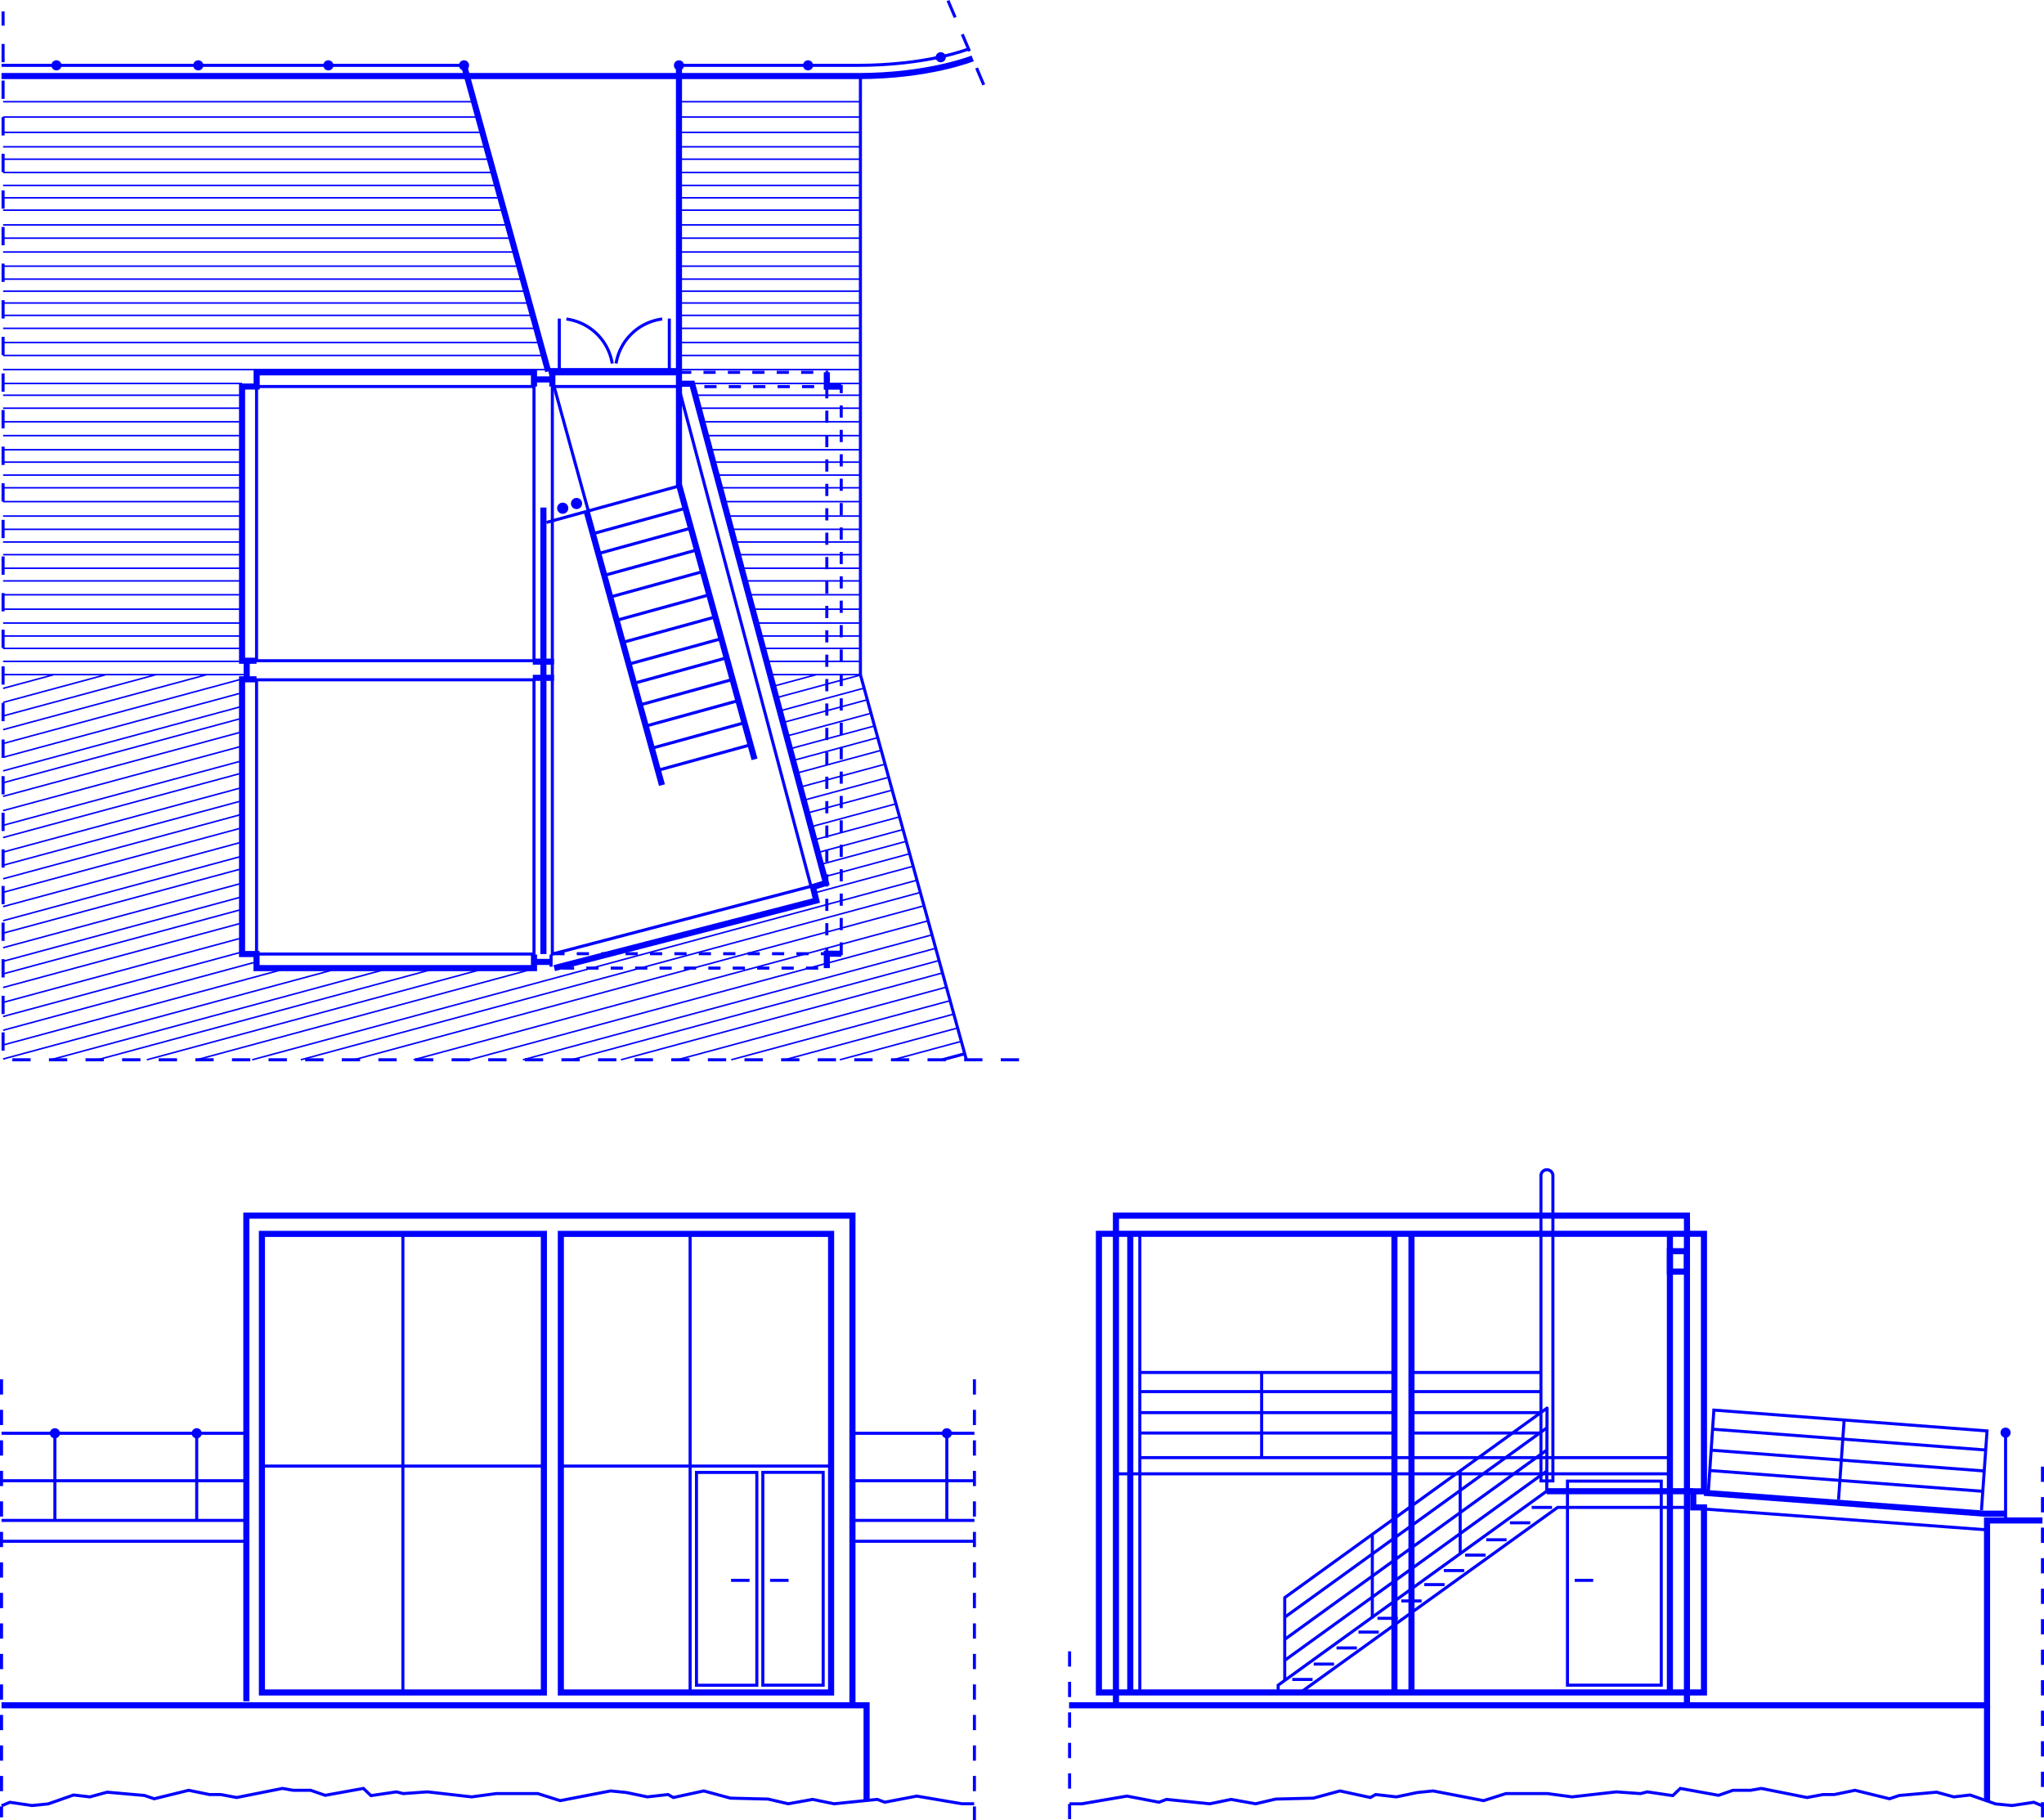 <svg xmlns="http://www.w3.org/2000/svg" width="670" height="596.605" viewBox="0 0 670 596.605"><g transform="translate(-454.5 -571.805)"><g transform="translate(971 785)"><path d="M2208.929,1430.485H2021.768v5.958h-5.584v150.346h198.333v-60.66H2211v-5.28h3.514v-84.406h-5.55Z" transform="translate(-2172.474 -1245.216)" fill="none" stroke="blue" stroke-miterlimit="10" stroke-width="2"/><path d="M2213.056,1595.388V1440.841H2025.891" transform="translate(-2176.597 -1249.614)" fill="none" stroke="blue" stroke-miterlimit="10" stroke-width="2"/><path d="M1999.18,1664.757h300.9v-60.586h18.17" transform="translate(-2165.253 -1318.983)" fill="none" stroke="blue" stroke-miterlimit="10" stroke-width="2"/><line x2="181.581" transform="translate(-150.706 269.899)" fill="none" stroke="blue" stroke-miterlimit="10" stroke-width="1"/><line y1="62.019" x2="85.83" transform="translate(-95.374 269.02)" fill="none" stroke="blue" stroke-miterlimit="10" stroke-width="1"/><path d="M2206.316,1587.51l-87.981,63.567v2.4" transform="translate(-2215.86 -1311.907)" fill="none" stroke="blue" stroke-miterlimit="10" stroke-width="1"/><path d="M2131.062,1657.4l84.272-60.66h42.389" transform="translate(-2221.265 -1315.828)" fill="none" stroke="blue" stroke-miterlimit="10" stroke-width="1"/><line y1="62.129" x2="85.983" transform="translate(-95.374 262.038)" fill="none" stroke="blue" stroke-miterlimit="10" stroke-width="1"/><line y1="62.129" x2="85.983" transform="translate(-95.374 254.781)" fill="none" stroke="blue" stroke-miterlimit="10" stroke-width="1"/><line x2="83.283" transform="translate(-142.877 236.681)" fill="none" stroke="blue" stroke-miterlimit="10" stroke-width="1"/><line x2="83.283" transform="translate(-142.877 242.953)" fill="none" stroke="blue" stroke-miterlimit="10" stroke-width="1"/><line x2="83.283" transform="translate(-142.877 249.842)" fill="none" stroke="blue" stroke-miterlimit="10" stroke-width="1"/><line x2="83.283" transform="translate(-142.877 256.525)" fill="none" stroke="blue" stroke-miterlimit="10" stroke-width="1"/><line x2="42.438" transform="translate(-53.836 236.681)" fill="none" stroke="blue" stroke-miterlimit="10" stroke-width="1"/><line x2="42.438" transform="translate(-53.836 242.953)" fill="none" stroke="blue" stroke-miterlimit="10" stroke-width="1"/><line x2="42.438" transform="translate(-53.836 249.842)" fill="none" stroke="blue" stroke-miterlimit="10" stroke-width="1"/><line x2="42.438" transform="translate(-53.836 256.525)" fill="none" stroke="blue" stroke-miterlimit="10" stroke-width="1"/><line x2="89.548" y2="6.826" transform="translate(44.845 255.269)" fill="none" stroke="blue" stroke-miterlimit="10" stroke-width="1"/><line x2="89.548" y2="6.826" transform="translate(44.364 262.141)" fill="none" stroke="blue" stroke-miterlimit="10" stroke-width="1"/><path d="M2360.943,1588.43l91.869,6.826h7" transform="translate(-2318.9 -1312.298)" fill="none" stroke="blue" stroke-miterlimit="10" stroke-width="2"/><line x2="89.548" y2="6.826" transform="translate(43.898 268.808)" fill="none" stroke="blue" stroke-miterlimit="10" stroke-width="1"/><line x2="92.787" y2="6.826" transform="translate(42.043 281.437)" fill="none" stroke="blue" stroke-miterlimit="10" stroke-width="1"/><line x1="1.824" y2="25.981" transform="translate(86.153 252.425)" fill="none" stroke="blue" stroke-miterlimit="10" stroke-width="1"/><path d="M2363.392,1568.408l1.824-27.029.006-.092,89.548,6.826-1.824,25.981" transform="translate(-2319.94 -1292.275)" fill="none" stroke="blue" stroke-miterlimit="10" stroke-width="1"/><line y2="28.785" transform="translate(140.907 256.403)" fill="none" stroke="blue" stroke-miterlimit="10" stroke-width="1"/><circle cx="1.662" cy="1.662" r="1.662" transform="translate(139.245 254.741)" fill="blue"/><rect width="30.743" height="66.882" transform="translate(-2.704 272.292)" fill="none" stroke="blue" stroke-miterlimit="10" stroke-width="1"/><line x1="6.05" transform="translate(-0.322 304.815)" fill="none" stroke="blue" stroke-miterlimit="10" stroke-width="1"/><path d="M2299.152,1760.578l-4.487-1.572-5.346.617-5.655-1.542-12.236,1.08-3.187,1.08-11.31-2.776-6.786,1.388h-3.7l-5.244.977-15.012-2.982-3.5.617h-5.758l-4.73,1.645-12.544-2.262-2.468,2.365-8.329-1.234-2.262.566-7.917-.566-14.5,1.645-8.02-1.079h-13.675l-7.3,2.313-16.554-3.187-5.141.514-6.889,1.439-6.786-.771-1.748.977-9.973-2.159-8.74,2.365-12.338.308-6.58,1.542-8.02-1.439-6.992,1.439-14.189-1.439-2.468.925-10.488-2.005-14.806,2.519h-4.01" transform="translate(-2165.376 -1383.827)" fill="none" stroke="blue" stroke-miterlimit="10" stroke-width="1"/><path d="M2539.526,1765.3l-2.741-1.151-7.2,1.067-5.346-.534-3.841-1.346" transform="translate(-2386.624 -1386.582)" fill="none" stroke="blue" stroke-miterlimit="10" stroke-width="1"/><line y2="114.96" transform="translate(153 267.54)" fill="none" stroke="blue" stroke-miterlimit="10" stroke-width="1" stroke-dasharray="5"/><path d="M0,0V55.064" transform="translate(-165.905 328.088)" fill="none" stroke="blue" stroke-width="1" stroke-dasharray="5"/><line x2="6.667" transform="translate(-92.912 337.307)" fill="none" stroke="blue" stroke-miterlimit="10" stroke-width="1"/><line x2="6.667" transform="translate(-85.881 332.265)" fill="none" stroke="blue" stroke-miterlimit="10" stroke-width="1"/><line x2="6.667" transform="translate(-78.398 326.969)" fill="none" stroke="blue" stroke-miterlimit="10" stroke-width="1"/><line x2="6.667" transform="translate(-57.182 311.568)" fill="none" stroke="blue" stroke-miterlimit="10" stroke-width="1"/><line x2="6.667" transform="translate(-64.988 317.264)" fill="none" stroke="blue" stroke-miterlimit="10" stroke-width="1"/><line x2="6.667" transform="translate(-71.222 321.779)" fill="none" stroke="blue" stroke-miterlimit="10" stroke-width="1"/><line x2="6.667" transform="translate(-43.228 301.61)" fill="none" stroke="blue" stroke-miterlimit="10" stroke-width="1"/><line x2="6.667" transform="translate(-36.224 296.546)" fill="none" stroke="blue" stroke-miterlimit="10" stroke-width="1"/><line x2="6.667" transform="translate(-49.642 306.209)" fill="none" stroke="blue" stroke-miterlimit="10" stroke-width="1"/><line x2="6.667" transform="translate(-29.33 291.525)" fill="none" stroke="blue" stroke-miterlimit="10" stroke-width="1"/><line x2="6.667" transform="translate(-21.566 285.955)" fill="none" stroke="blue" stroke-miterlimit="10" stroke-width="1"/><line x2="6.667" transform="translate(-14.432 280.914)" fill="none" stroke="blue" stroke-miterlimit="10" stroke-width="1"/><line y2="27.136" transform="translate(-66.668 290.116)" fill="none" stroke="blue" stroke-miterlimit="10" stroke-width="1"/><line y2="27.136" transform="translate(-37.868 268.845)" fill="none" stroke="blue" stroke-miterlimit="10" stroke-width="1"/><path d="M2207.952,1567.347l.1-27.2-85.983,62.129v27.136" transform="translate(-2217.448 -1291.792)" fill="none" stroke="blue" stroke-linejoin="round" stroke-width="1"/><line x2="48.073" transform="translate(-9.544 275.603)" fill="none" stroke="blue" stroke-miterlimit="10" stroke-width="2"/><line y2="27.91" transform="translate(-102.951 236.681)" fill="none" stroke="blue" stroke-miterlimit="10" stroke-width="1"/><line y2="150.346" transform="translate(-146.007 191.292)" fill="none" stroke="blue" stroke-miterlimit="10" stroke-width="2"/><line y2="150.346" transform="translate(-59.42 191.292)" fill="none" stroke="blue" stroke-miterlimit="10" stroke-width="2"/><line y2="150.346" transform="translate(-53.836 191.292)" fill="none" stroke="blue" stroke-miterlimit="10" stroke-width="2"/><line y2="150.346" transform="translate(30.875 191.292)" fill="none" stroke="blue" stroke-miterlimit="10" stroke-width="2"/><line y2="154.482" transform="translate(-150.706 191.292)" fill="none" stroke="blue" stroke-miterlimit="10" stroke-width="2"/><line y2="150.346" transform="translate(-142.877 191.292)" fill="none" stroke="blue" stroke-miterlimit="10" stroke-width="1"/><rect width="5.584" height="6.688" transform="translate(30.875 196.927)" fill="none" stroke="blue" stroke-miterlimit="10" stroke-width="2"/><line x2="173.751" transform="translate(-142.877 264.591)" fill="none" stroke="blue" stroke-miterlimit="10" stroke-width="1"/><path d="M2268.049,1506.328v-99.9a1.965,1.965,0,1,1,3.922,0v99.9Z" transform="translate(-2279.446 -1234.108)" fill="none" stroke="blue" stroke-miterlimit="10" stroke-width="1"/><line y2="31.276" transform="translate(134.83 345.774)" fill="none" stroke="blue" stroke-miterlimit="10" stroke-width="2"/></g><g transform="translate(972 785)"><path d="M1528.671,1589.683v-159.2h198.67v160.5" transform="translate(-1965.419 -1245.216)" fill="none" stroke="blue" stroke-miterlimit="10" stroke-width="2"/><rect width="92.425" height="150.319" transform="translate(-431.648 191.255)" fill="none" stroke="blue" stroke-miterlimit="10" stroke-width="2"/><path d="M1389.171,1709.487h283.56v31.073" transform="translate(-1906.171 -1363.713)" fill="none" stroke="blue" stroke-miterlimit="10" stroke-width="2"/><line x2="92.425" transform="translate(-431.648 267.36)" fill="none" stroke="blue" stroke-miterlimit="10" stroke-width="1"/><line x2="80.252" transform="translate(-517 256.611)" fill="none" stroke="blue" stroke-miterlimit="10" stroke-width="1"/><line x2="80.252" transform="translate(-517 272.165)" fill="#aa1f28" stroke="blue" stroke-miterlimit="10" stroke-width="1"/><line x2="80.252" transform="translate(-517 285.17)" fill="none" stroke="blue" stroke-miterlimit="10" stroke-width="1"/><line x2="80.252" transform="translate(-517 292.008)" fill="none" stroke="blue" stroke-miterlimit="10" stroke-width="1"/><path d="M1389.171,1762.54l2.741-1.151,7.2,1.067,5.346-.534,8.328-2.918,5.347.617,5.655-1.542,12.236,1.08,3.187,1.08,11.31-2.776,6.786,1.388h3.7l5.244.977,15.012-2.982,3.5.617h5.758l4.73,1.645,12.544-2.262,2.468,2.365,8.328-1.234,2.262.566,7.917-.566,14.5,1.645,8.02-1.079h13.675l7.3,2.313,16.554-3.187,5.141.514,6.889,1.439,6.786-.771,1.748.977,9.974-2.159,8.74,2.365,12.339.308,6.58,1.542,8.02-1.439,6.992,1.439,14.189-1.439,2.468.925,10.487-2.005,14.806,2.519h4.01" transform="translate(-1906.171 -1383.827)" fill="none" stroke="blue" stroke-miterlimit="10" stroke-width="1"/><line y2="28.559" transform="translate(-499.508 256.611)" fill="none" stroke="blue" stroke-miterlimit="10" stroke-width="1"/><line y2="28.559" transform="translate(-453.02 256.611)" fill="none" stroke="blue" stroke-miterlimit="10" stroke-width="1"/><circle cx="1.662" cy="1.662" r="1.662" transform="translate(-501.171 254.949)" fill="blue"/><line x2="39.983" transform="translate(-238.078 256.611)" fill="none" stroke="blue" stroke-miterlimit="10" stroke-width="1"/><line x2="39.983" transform="translate(-238.078 272.165)" fill="#aa1f28" stroke="blue" stroke-miterlimit="10" stroke-width="1"/><line x2="39.983" transform="translate(-238.078 285.17)" fill="none" stroke="blue" stroke-miterlimit="10" stroke-width="1"/><line x2="39.983" transform="translate(-238.078 292.008)" fill="none" stroke="blue" stroke-miterlimit="10" stroke-width="1"/><line y2="28.559" transform="translate(-207.139 256.611)" fill="none" stroke="blue" stroke-miterlimit="10" stroke-width="1"/><circle cx="1.662" cy="1.662" r="1.662" transform="translate(-208.801 254.949)" fill="blue"/><circle cx="1.662" cy="1.662" r="1.662" transform="translate(-454.682 254.949)" fill="blue"/><line y2="150.319" transform="translate(-385.435 191.255)" fill="none" stroke="blue" stroke-miterlimit="10" stroke-width="1"/><rect width="88.585" height="150.319" transform="translate(-333.659 191.255)" fill="none" stroke="blue" stroke-miterlimit="10" stroke-width="2"/><line x2="88.585" transform="translate(-333.659 267.36)" fill="none" stroke="blue" stroke-miterlimit="10" stroke-width="1"/><line y2="150.319" transform="translate(-291.287 191.255)" fill="none" stroke="blue" stroke-miterlimit="10" stroke-width="1"/><rect width="19.779" height="69.758" transform="translate(-289.199 269.443)" fill="none" stroke="blue" stroke-miterlimit="10" stroke-width="1"/><rect width="19.779" height="69.758" transform="translate(-267.454 269.416)" fill="none" stroke="blue" stroke-miterlimit="10" stroke-width="1"/><line x1="6.05" transform="translate(-277.864 304.815)" fill="none" stroke="blue" stroke-miterlimit="10" stroke-width="1"/><line x1="6.05" transform="translate(-265.073 304.815)" fill="none" stroke="blue" stroke-miterlimit="10" stroke-width="1"/><path d="M0,0V144.483" transform="translate(-198.095 238.926)" fill="none" stroke="blue" stroke-width="1" stroke-dasharray="5"/><line y2="143.574" transform="translate(-517 238.926)" fill="none" stroke="blue" stroke-miterlimit="10" stroke-width="1" stroke-dasharray="5"/></g><g transform="translate(969.834 747)"><path d="M1392.936,842.96h280.708c23.335,0,37.625-5.788,37.625-5.788" transform="translate(-1907.77 -993.225)" fill="none" stroke="blue" stroke-miterlimit="10" stroke-width="2"/><line x2="151.6" transform="translate(-514.834 -153.773)" fill="none" stroke="blue" stroke-miterlimit="10" stroke-width="1"/><circle cx="1.662" cy="1.662" r="1.662" transform="translate(-498.494 -155.435)" fill="blue"/><circle cx="1.662" cy="1.662" r="1.662" transform="translate(-452.006 -155.435)" fill="blue"/><circle cx="1.662" cy="1.662" r="1.662" transform="translate(-409.366 -155.435)" fill="blue"/><circle cx="1.662" cy="1.662" r="1.662" transform="translate(-364.897 -155.435)" fill="blue"/><circle cx="1.662" cy="1.662" r="1.662" transform="translate(-208.629 -158.098)" fill="blue"/><circle cx="1.662" cy="1.662" r="1.662" transform="translate(-294.438 -155.435)" fill="blue"/><circle cx="1.662" cy="1.662" r="1.662" transform="translate(-252.123 -155.435)" fill="blue"/><path d="M1778.935,840.081V978.1l24.77,90.066" transform="translate(-2071.71 -994.46)" fill="none" stroke="blue" stroke-miterlimit="10" stroke-width="2"/><line x2="24.687" y2="89.766" transform="translate(-323.036 -7.608)" fill="none" stroke="blue" stroke-miterlimit="10" stroke-width="2"/><line y1="8.333" x2="30.302" transform="translate(-311.239 27.044)" fill="none" stroke="blue" stroke-miterlimit="10" stroke-width="1"/><line y1="8.333" x2="30.302" transform="translate(-313.371 19.835)" fill="none" stroke="blue" stroke-miterlimit="10" stroke-width="1"/><line y1="8.333" x2="30.302" transform="translate(-315.384 12.186)" fill="none" stroke="blue" stroke-miterlimit="10" stroke-width="1"/><line y1="8.333" x2="30.302" transform="translate(-317.112 5.034)" fill="none" stroke="blue" stroke-miterlimit="10" stroke-width="1"/><line y1="8.333" x2="30.302" transform="translate(-319.199 -2.075)" fill="none" stroke="blue" stroke-miterlimit="10" stroke-width="1"/><line y1="8.333" x2="30.302" transform="translate(-320.813 -8.641)" fill="none" stroke="blue" stroke-miterlimit="10" stroke-width="1"/><line y1="11.979" x2="43.558" transform="translate(-336.215 -15.925)" fill="none" stroke="blue" stroke-miterlimit="10" stroke-width="1"/><line y1="8.333" x2="30.302" transform="translate(-309.27 34.178)" fill="none" stroke="blue" stroke-miterlimit="10" stroke-width="1"/><line x1="12.609" y1="45.847" transform="translate(-335.123 -53.668)" fill="none" stroke="blue" stroke-miterlimit="10" stroke-width="1"/><line x2="27.589" y2="100.318" transform="translate(-363.234 -153.773)" fill="none" stroke="blue" stroke-miterlimit="10" stroke-width="2"/><path d="M1873.7,831.878s-13.228,5.325-36.449,5.325h-58.312" transform="translate(-2071.711 -990.976)" fill="none" stroke="blue" stroke-miterlimit="10" stroke-width="1"/><line y1="8.333" x2="30.302" transform="translate(-307.835 40.525)" fill="none" stroke="blue" stroke-miterlimit="10" stroke-width="1"/><line y1="8.333" x2="30.302" transform="translate(-305.759 47.587)" fill="none" stroke="blue" stroke-miterlimit="10" stroke-width="1"/><line y1="8.333" x2="30.302" transform="translate(-303.488 54.418)" fill="none" stroke="blue" stroke-miterlimit="10" stroke-width="1"/><line y1="8.333" x2="30.302" transform="translate(-301.954 61.799)" fill="none" stroke="blue" stroke-miterlimit="10" stroke-width="1"/><line y1="8.333" x2="30.302" transform="translate(-299.931 69.028)" fill="none" stroke="blue" stroke-miterlimit="10" stroke-width="1"/><path d="M1534.74,1110.581h-4.747V1020.7h4.782v-4.652h90.907v4.652" transform="translate(-1965.981 -1069.195)" fill="none" stroke="blue" stroke-miterlimit="10" stroke-width="2"/><path d="M1748.291,1016.045h-41.507v4.652" transform="translate(-2041.066 -1069.195)" fill="none" stroke="blue" stroke-miterlimit="10" stroke-width="2"/><path d="M1534.74,1190.955h-4.747v90.05h4.747v4.616h90.943v-4.456" transform="translate(-1965.981 -1143.483)" fill="none" stroke="blue" stroke-miterlimit="10" stroke-width="2"/><path d="M1706.066,1206.878v4.456h90.385v-4.721h4.721V1020.7h-4.721v-4.652h-48.465" transform="translate(-2040.762 -1069.195)" fill="none" stroke="blue" stroke-miterlimit="10" stroke-width="1" stroke-dasharray="4"/><path d="M1748.751,1022.546h4.317l43.855,163.66-4.257,1.288,1.1,4.455-85.9,22.146" transform="translate(-2041.527 -1071.957)" fill="none" stroke="blue" stroke-miterlimit="10" stroke-width="2"/><line x2="59.476" transform="translate(-292.776 -141.856)" fill="none" stroke="blue" stroke-miterlimit="10" stroke-width="0.5"/><path d="M1788.2,999.038" transform="translate(-2075.645 -1061.972)" fill="none" stroke="blue" stroke-miterlimit="10" stroke-width="1"/><line x2="154.537" transform="translate(-514.323 -141.856)" fill="none" stroke="blue" stroke-miterlimit="10" stroke-width="0.5"/><line x2="59.476" transform="translate(-292.776 -136.833)" fill="none" stroke="blue" stroke-miterlimit="10" stroke-width="0.5"/><line x2="155.926" transform="translate(-514.323 -136.833)" fill="none" stroke="blue" stroke-miterlimit="10" stroke-width="0.5"/><line x2="59.476" transform="translate(-292.776 -131.81)" fill="none" stroke="blue" stroke-miterlimit="10" stroke-width="0.5"/><line x2="157.313" transform="translate(-514.323 -131.81)" fill="none" stroke="blue" stroke-miterlimit="10" stroke-width="0.5"/><line x2="59.628" transform="translate(-292.928 -127.077)" fill="none" stroke="blue" stroke-miterlimit="10" stroke-width="0.5"/><line x2="158.627" transform="translate(-514.323 -127.077)" fill="none" stroke="blue" stroke-miterlimit="10" stroke-width="0.5"/><line x2="59.628" transform="translate(-292.928 -123.019)" fill="none" stroke="blue" stroke-miterlimit="10" stroke-width="0.5"/><line x2="159.752" transform="translate(-514.323 -123.019)" fill="none" stroke="blue" stroke-miterlimit="10" stroke-width="0.5"/><line x2="59.628" transform="translate(-292.928 -118.672)" fill="none" stroke="blue" stroke-miterlimit="10" stroke-width="0.5"/><line x2="160.99" transform="translate(-514.323 -118.672)" fill="none" stroke="blue" stroke-miterlimit="10" stroke-width="0.5"/><line x2="59.628" transform="translate(-292.928 -114.422)" fill="none" stroke="blue" stroke-miterlimit="10" stroke-width="0.5"/><line x2="162.078" transform="translate(-514.323 -114.422)" fill="none" stroke="blue" stroke-miterlimit="10" stroke-width="0.5"/><line x2="59.628" transform="translate(-292.928 -110.365)" fill="none" stroke="blue" stroke-miterlimit="10" stroke-width="0.5"/><line x2="163.204" transform="translate(-514.323 -110.365)" fill="none" stroke="blue" stroke-miterlimit="10" stroke-width="0.5"/><line x2="59.628" transform="translate(-292.928 -106.308)" fill="none" stroke="blue" stroke-miterlimit="10" stroke-width="0.5"/><line x2="164.292" transform="translate(-514.323 -106.308)" fill="none" stroke="blue" stroke-miterlimit="10" stroke-width="0.5"/><line x2="59.628" transform="translate(-292.928 -101.478)" fill="none" stroke="blue" stroke-miterlimit="10" stroke-width="0.5"/><line x2="165.642" transform="translate(-514.323 -101.478)" fill="none" stroke="blue" stroke-miterlimit="10" stroke-width="0.5"/><line x2="59.628" transform="translate(-292.928 -97.131)" fill="none" stroke="blue" stroke-miterlimit="10" stroke-width="0.5"/><line x2="166.881" transform="translate(-514.323 -97.131)" fill="none" stroke="blue" stroke-miterlimit="10" stroke-width="0.5"/><line x2="59.628" transform="translate(-292.928 -92.59)" fill="none" stroke="blue" stroke-miterlimit="10" stroke-width="0.5"/><line x2="168.082" transform="translate(-514.323 -92.59)" fill="none" stroke="blue" stroke-miterlimit="10" stroke-width="0.5"/><line x2="59.628" transform="translate(-292.928 -87.954)" fill="none" stroke="blue" stroke-miterlimit="10" stroke-width="0.5"/><line x2="169.394" transform="translate(-514.323 -87.954)" fill="none" stroke="blue" stroke-miterlimit="10" stroke-width="0.5"/><line x2="59.628" transform="translate(-292.928 -83.703)" fill="none" stroke="blue" stroke-miterlimit="10" stroke-width="0.5"/><line x2="170.52" transform="translate(-514.323 -83.703)" fill="none" stroke="blue" stroke-miterlimit="10" stroke-width="0.5"/><line x2="59.628" transform="translate(-292.928 -79.743)" fill="none" stroke="blue" stroke-miterlimit="10" stroke-width="0.5"/><line x2="171.608" transform="translate(-514.323 -79.743)" fill="none" stroke="blue" stroke-miterlimit="10" stroke-width="0.5"/><line x2="59.628" transform="translate(-292.928 -75.879)" fill="none" stroke="blue" stroke-miterlimit="10" stroke-width="0.5"/><line x2="172.696" transform="translate(-514.323 -75.879)" fill="none" stroke="blue" stroke-miterlimit="10" stroke-width="0.5"/><line x2="59.628" transform="translate(-292.928 -71.821)" fill="none" stroke="blue" stroke-miterlimit="10" stroke-width="0.5"/><line x2="173.822" transform="translate(-514.323 -71.821)" fill="none" stroke="blue" stroke-miterlimit="10" stroke-width="0.5"/><line x2="59.628" transform="translate(-292.928 -67.571)" fill="none" stroke="blue" stroke-miterlimit="10" stroke-width="0.5"/><line x2="174.985" transform="translate(-514.323 -67.571)" fill="none" stroke="blue" stroke-miterlimit="10" stroke-width="0.5"/><line x2="59.628" transform="translate(-292.928 -62.934)" fill="none" stroke="blue" stroke-miterlimit="10" stroke-width="0.5"/><line x2="176.223" transform="translate(-514.323 -62.934)" fill="none" stroke="blue" stroke-miterlimit="10" stroke-width="0.5"/><line x2="59.628" transform="translate(-292.928 -58.684)" fill="none" stroke="blue" stroke-miterlimit="10" stroke-width="0.5"/><line x2="177.386" transform="translate(-514.323 -58.684)" fill="none" stroke="blue" stroke-miterlimit="10" stroke-width="0.5"/><line x2="59.628" transform="translate(-292.928 -54.047)" fill="none" stroke="blue" stroke-miterlimit="10" stroke-width="0.5"/><line x2="42.717" transform="translate(-335.645 -54.047)" fill="none" stroke="blue" stroke-miterlimit="10" stroke-width="1"/><line x2="178.678" transform="translate(-514.323 -54.047)" fill="none" stroke="blue" stroke-miterlimit="10" stroke-width="0.5"/><line x2="55.159" transform="translate(-288.459 -49.507)" fill="none" stroke="blue" stroke-miterlimit="10" stroke-width="0.5"/><line x2="78.336" transform="translate(-514.323 -49.507)" fill="none" stroke="blue" stroke-miterlimit="10" stroke-width="0.5"/><line x2="54.149" transform="translate(-287.449 -45.643)" fill="none" stroke="blue" stroke-miterlimit="10" stroke-width="0.5"/><line x2="77.751" transform="translate(-514.323 -45.643)" fill="none" stroke="blue" stroke-miterlimit="10" stroke-width="0.5"/><line x2="53.01" transform="translate(-286.31 -41.392)" fill="none" stroke="blue" stroke-miterlimit="10" stroke-width="0.5"/><line x2="77.751" transform="translate(-514.323 -41.392)" fill="none" stroke="blue" stroke-miterlimit="10" stroke-width="0.5"/><line x2="51.819" transform="translate(-285.12 -36.949)" fill="none" stroke="blue" stroke-miterlimit="10" stroke-width="0.5"/><line x2="77.751" transform="translate(-514.323 -36.949)" fill="none" stroke="blue" stroke-miterlimit="10" stroke-width="0.5"/><line x2="50.603" transform="translate(-283.903 -32.409)" fill="none" stroke="blue" stroke-miterlimit="10" stroke-width="0.5"/><line x2="77.751" transform="translate(-514.323 -32.409)" fill="none" stroke="blue" stroke-miterlimit="10" stroke-width="0.5"/><line x2="49.36" transform="translate(-282.66 -27.772)" fill="none" stroke="blue" stroke-miterlimit="10" stroke-width="0.5"/><line x2="77.751" transform="translate(-514.323 -27.772)" fill="none" stroke="blue" stroke-miterlimit="10" stroke-width="0.5"/><line x2="48.273" transform="translate(-281.573 -23.715)" fill="none" stroke="blue" stroke-miterlimit="10" stroke-width="0.5"/><line x2="77.751" transform="translate(-514.323 -23.715)" fill="none" stroke="blue" stroke-miterlimit="10" stroke-width="0.5"/><line x2="47.091" transform="translate(-280.391 -19.464)" fill="none" stroke="blue" stroke-miterlimit="10" stroke-width="0.5"/><line x2="77.751" transform="translate(-514.323 -19.464)" fill="none" stroke="blue" stroke-miterlimit="10" stroke-width="0.5"/><line x2="46.021" transform="translate(-279.321 -15.31)" fill="none" stroke="blue" stroke-miterlimit="10" stroke-width="0.5"/><line x2="77.751" transform="translate(-514.323 -15.31)" fill="none" stroke="blue" stroke-miterlimit="10" stroke-width="0.5"/><line x2="44.805" transform="translate(-278.105 -10.77)" fill="none" stroke="blue" stroke-miterlimit="10" stroke-width="0.5"/><line x2="77.751" transform="translate(-514.323 -10.77)" fill="none" stroke="blue" stroke-miterlimit="10" stroke-width="0.5"/><line x2="43.536" transform="translate(-276.836 -6.037)" fill="none" stroke="blue" stroke-miterlimit="10" stroke-width="0.5"/><line x2="77.751" transform="translate(-514.323 -6.037)" fill="none" stroke="blue" stroke-miterlimit="10" stroke-width="0.5"/><line x2="41.877" transform="translate(-275.177 -1.69)" fill="none" stroke="blue" stroke-miterlimit="10" stroke-width="0.5"/><line x2="77.751" transform="translate(-514.323 -1.69)" fill="none" stroke="blue" stroke-miterlimit="10" stroke-width="0.5"/><line x2="40.776" transform="translate(-274.076 2.464)" fill="none" stroke="blue" stroke-miterlimit="10" stroke-width="0.5"/><line x2="77.751" transform="translate(-514.323 2.464)" fill="none" stroke="blue" stroke-miterlimit="10" stroke-width="0.5"/><line x2="40.145" transform="translate(-273.445 6.618)" fill="none" stroke="blue" stroke-miterlimit="10" stroke-width="0.5"/><line x2="77.751" transform="translate(-514.323 6.618)" fill="none" stroke="blue" stroke-miterlimit="10" stroke-width="0.5"/><line x2="38.954" transform="translate(-272.255 11.061)" fill="none" stroke="blue" stroke-miterlimit="10" stroke-width="0.5"/><line x2="77.751" transform="translate(-514.323 11.061)" fill="none" stroke="blue" stroke-miterlimit="10" stroke-width="0.5"/><line x2="37.841" transform="translate(-271.141 15.215)" fill="none" stroke="blue" stroke-miterlimit="10" stroke-width="0.5"/><line x2="77.751" transform="translate(-514.323 15.215)" fill="none" stroke="blue" stroke-miterlimit="10" stroke-width="0.5"/><line x2="36.625" transform="translate(-269.925 19.755)" fill="none" stroke="blue" stroke-miterlimit="10" stroke-width="0.5"/><line x2="77.751" transform="translate(-514.323 19.755)" fill="none" stroke="blue" stroke-miterlimit="10" stroke-width="0.5"/><line x2="35.356" transform="translate(-268.657 24.489)" fill="none" stroke="blue" stroke-miterlimit="10" stroke-width="0.5"/><line x2="77.751" transform="translate(-514.323 24.489)" fill="none" stroke="blue" stroke-miterlimit="10" stroke-width="0.5"/><line x2="34.14" transform="translate(-267.44 29.029)" fill="none" stroke="blue" stroke-miterlimit="10" stroke-width="0.5"/><line x2="77.751" transform="translate(-514.323 29.029)" fill="none" stroke="blue" stroke-miterlimit="10" stroke-width="0.5"/><line x2="33.001" transform="translate(-266.301 33.279)" fill="none" stroke="blue" stroke-miterlimit="10" stroke-width="0.5"/><line x2="77.751" transform="translate(-514.323 33.279)" fill="none" stroke="blue" stroke-miterlimit="10" stroke-width="0.5"/><line x2="31.914" transform="translate(-265.214 37.336)" fill="none" stroke="blue" stroke-miterlimit="10" stroke-width="0.5"/><line x2="77.751" transform="translate(-514.323 37.336)" fill="none" stroke="blue" stroke-miterlimit="10" stroke-width="0.5"/><line x2="30.775" transform="translate(-264.075 41.587)" fill="none" stroke="blue" stroke-miterlimit="10" stroke-width="0.5"/><line x2="77.751" transform="translate(-514.323 41.587)" fill="none" stroke="blue" stroke-miterlimit="10" stroke-width="0.5"/><line x2="29.61" transform="translate(-262.91 45.934)" fill="none" stroke="blue" stroke-miterlimit="10" stroke-width="0.5"/><line x2="79.853" transform="translate(-514.323 45.934)" fill="none" stroke="blue" stroke-miterlimit="10" stroke-width="0.5"/><rect width="90.943" height="89.884" transform="translate(-431.24 -48.499)" fill="none" stroke="blue" stroke-miterlimit="10" stroke-width="1"/><path d="M1706.783,1210.153V1024.131h41.355l43.425,163.823Z" transform="translate(-2041.066 -1072.63)" fill="none" stroke="blue" stroke-miterlimit="10" stroke-width="1"/><rect width="90.943" height="89.884" transform="translate(-431.24 47.638)" fill="none" stroke="blue" stroke-miterlimit="10" stroke-width="1"/><line y2="49.621" transform="translate(-337.211 -8.829)" fill="none" stroke="blue" stroke-miterlimit="10" stroke-width="2"/><line y2="89.687" transform="translate(-337.211 47.836)" fill="none" stroke="blue" stroke-miterlimit="10" stroke-width="2"/><line x2="6.945" transform="translate(-340.684 41.675)" fill="none" stroke="blue" stroke-miterlimit="10" stroke-width="2"/><line x2="6.945" transform="translate(-340.684 46.985)" fill="none" stroke="blue" stroke-miterlimit="10" stroke-width="2"/><line y2="5.602" transform="translate(-337.211 41.747)" fill="none" stroke="blue" stroke-miterlimit="10" stroke-width="2"/><line y2="5.602" transform="translate(-434.471 41.628)" fill="none" stroke="blue" stroke-miterlimit="10" stroke-width="2"/><line x2="5.602" transform="translate(-340.297 140.107)" fill="none" stroke="blue" stroke-miterlimit="10" stroke-width="2"/><line x2="6.006" transform="translate(-340.333 -50.825)" fill="none" stroke="blue" stroke-miterlimit="10" stroke-width="2"/><path d="M1867.9,1020.731h-4.721v-4.687" transform="translate(-2107.491 -1069.195)" fill="none" stroke="blue" stroke-miterlimit="10" stroke-width="2"/><path d="M1863.181,1352.027v-4.721h4.721" transform="translate(-2107.491 -1209.888)" fill="none" stroke="blue" stroke-miterlimit="10" stroke-width="2"/><path d="M1726.846,1154.037H1393.823V810.393" transform="translate(-1908.147 -981.852)" fill="none" stroke="blue" stroke-miterlimit="10" stroke-width="1" stroke-dasharray="6"/><path d="M1882.32,847.678v195.97l34.737,126.225" transform="translate(-2115.62 -997.687)" fill="none" stroke="blue" stroke-miterlimit="10" stroke-width="1"/><line y2="17.587" transform="translate(-332.005 -70.772)" fill="none" stroke="blue" stroke-miterlimit="10" stroke-width="1"/><line y2="17.587" transform="translate(-295.937 -70.772)" fill="none" stroke="blue" stroke-miterlimit="10" stroke-width="1"/><path d="M1714.8,985.681a17.6,17.6,0,0,1,15.024,14.574" transform="translate(-2044.473 -1056.299)" fill="none" stroke="blue" stroke-miterlimit="10" stroke-width="1"/><path d="M1743.094,1000.245a17.6,17.6,0,0,1,15.133-14.589" transform="translate(-2056.488 -1056.289)" fill="none" stroke="blue" stroke-miterlimit="10" stroke-width="1"/><path d="M1706.783,1210.073h89.973V1024.191h-43.9" transform="translate(-2041.066 -1072.655)" fill="none" stroke="blue" stroke-miterlimit="10" stroke-width="1" stroke-dasharray="4"/><line y1="7.514" x2="27.819" transform="translate(-248.294 92.558)" fill="none" stroke="blue" stroke-miterlimit="10" stroke-width="0.5"/><line y1="29.723" x2="110.04" transform="translate(-514.323 142.207)" fill="none" stroke="blue" stroke-miterlimit="10" stroke-width="0.5"/><line y1="7.55" x2="27.95" transform="translate(-247.164 96.679)" fill="none" stroke="blue" stroke-miterlimit="10" stroke-width="0.5"/><line y1="29.93" x2="110.806" transform="translate(-498.753 142.256)" fill="none" stroke="blue" stroke-miterlimit="10" stroke-width="0.5"/><line y1="7.558" x2="27.98" transform="translate(-246.133 100.544)" fill="none" stroke="blue" stroke-miterlimit="10" stroke-width="0.5"/><line y1="29.979" x2="110.986" transform="translate(-483.383 142.207)" fill="none" stroke="blue" stroke-miterlimit="10" stroke-width="0.5"/><line y1="7.569" x2="28.023" transform="translate(-245.047 104.61)" fill="none" stroke="blue" stroke-miterlimit="10" stroke-width="0.5"/><line y1="29.947" x2="110.867" transform="translate(-467.199 142.239)" fill="none" stroke="blue" stroke-miterlimit="10" stroke-width="0.5"/><line y1="8.711" x2="32.249" transform="translate(-248.181 108.727)" fill="none" stroke="blue" stroke-miterlimit="10" stroke-width="0.5"/><line y1="29.918" x2="110.759" transform="translate(-450.865 142.268)" fill="none" stroke="blue" stroke-miterlimit="10" stroke-width="0.5"/><line y1="58.9" x2="218.055" transform="translate(-432.674 113.286)" fill="none" stroke="blue" stroke-miterlimit="10" stroke-width="0.5"/><line y1="54.889" x2="203.209" transform="translate(-416.737 117.296)" fill="none" stroke="blue" stroke-miterlimit="10" stroke-width="0.5"/><line y1="50.521" x2="187.036" transform="translate(-399.337 121.665)" fill="none" stroke="blue" stroke-miterlimit="10" stroke-width="0.5"/><line y1="45.593" x2="168.792" transform="translate(-379.773 126.593)" fill="none" stroke="blue" stroke-miterlimit="10" stroke-width="0.5"/><line y1="41.001" x2="151.792" transform="translate(-361.453 131.185)" fill="none" stroke="blue" stroke-miterlimit="10" stroke-width="0.5"/><line y1="36.606" x2="135.521" transform="translate(-343.943 135.58)" fill="none" stroke="blue" stroke-miterlimit="10" stroke-width="0.5"/><line y1="32.575" x2="120.596" transform="translate(-327.981 139.611)" fill="none" stroke="blue" stroke-miterlimit="10" stroke-width="0.5"/><line y1="28.509" x2="105.543" transform="translate(-311.792 143.677)" fill="none" stroke="blue" stroke-miterlimit="10" stroke-width="0.5"/><line y1="23.875" x2="88.389" transform="translate(-293.294 148.311)" fill="none" stroke="blue" stroke-miterlimit="10" stroke-width="0.5"/><line y1="19.422" x2="71.903" transform="translate(-275.641 152.764)" fill="none" stroke="blue" stroke-miterlimit="10" stroke-width="0.5"/><line y1="15.015" x2="55.588" transform="translate(-258.144 157.171)" fill="none" stroke="blue" stroke-miterlimit="10" stroke-width="0.5"/><line y1="10.46" x2="38.723" transform="translate(-240.036 161.726)" fill="none" stroke="blue" stroke-miterlimit="10" stroke-width="0.5"/><line y1="6.079" x2="22.505" transform="translate(-222.619 166.107)" fill="none" stroke="blue" stroke-miterlimit="10" stroke-width="0.5"/><line y1="2.017" x2="7.467" transform="translate(-206.453 170.169)" fill="none" stroke="blue" stroke-miterlimit="10" stroke-width="1"/><line y1="7.531" x2="27.881" transform="translate(-249.405 88.251)" fill="none" stroke="blue" stroke-miterlimit="10" stroke-width="0.5"/><line y1="25.133" x2="93.047" transform="translate(-514.323 142.207)" fill="none" stroke="blue" stroke-miterlimit="10" stroke-width="0.5"/><line y1="7.519" x2="27.835" transform="translate(-250.615 83.762)" fill="none" stroke="blue" stroke-miterlimit="10" stroke-width="0.5"/><line y1="22.405" x2="82.946" transform="translate(-514.323 140.107)" fill="none" stroke="blue" stroke-miterlimit="10" stroke-width="0.5"/><line y1="7.514" x2="27.817" transform="translate(-251.745 79.557)" fill="none" stroke="blue" stroke-miterlimit="10" stroke-width="0.5"/><line y1="21.126" x2="78.211" transform="translate(-514.323 136.871)" fill="none" stroke="blue" stroke-miterlimit="10" stroke-width="0.5"/><line y1="7.513" x2="27.815" transform="translate(-252.928 75.261)" fill="none" stroke="blue" stroke-miterlimit="10" stroke-width="0.5"/><line y1="21.126" x2="78.211" transform="translate(-514.323 132.255)" fill="none" stroke="blue" stroke-miterlimit="10" stroke-width="0.5"/><line y1="7.501" x2="27.769" transform="translate(-254.127 70.708)" fill="none" stroke="blue" stroke-miterlimit="10" stroke-width="0.5"/><line y1="21.126" x2="78.211" transform="translate(-514.323 127.366)" fill="none" stroke="blue" stroke-miterlimit="10" stroke-width="0.5"/><line y1="7.507" x2="27.791" transform="translate(-255.274 66.552)" fill="none" stroke="blue" stroke-miterlimit="10" stroke-width="0.5"/><line y1="21.126" x2="78.211" transform="translate(-514.323 122.906)" fill="none" stroke="blue" stroke-miterlimit="10" stroke-width="0.5"/><line y1="7.49" x2="27.727" transform="translate(-256.287 62.722)" fill="none" stroke="blue" stroke-miterlimit="10" stroke-width="0.5"/><line y1="21.126" x2="78.211" transform="translate(-514.323 118.785)" fill="none" stroke="blue" stroke-miterlimit="10" stroke-width="0.5"/><line y1="7.477" x2="27.681" transform="translate(-257.368 58.569)" fill="none" stroke="blue" stroke-miterlimit="10" stroke-width="0.5"/><line y1="21.126" x2="78.211" transform="translate(-514.323 114.327)" fill="none" stroke="blue" stroke-miterlimit="10" stroke-width="0.5"/><line y1="7.473" x2="27.666" transform="translate(-258.581 54.136)" fill="none" stroke="blue" stroke-miterlimit="10" stroke-width="0.5"/><line y1="21.126" x2="78.211" transform="translate(-514.323 109.563)" fill="none" stroke="blue" stroke-miterlimit="10" stroke-width="0.5"/><line y1="7.477" x2="27.68" transform="translate(-259.629 50.322)" fill="none" stroke="blue" stroke-miterlimit="10" stroke-width="0.5"/><line y1="21.126" x2="78.211" transform="translate(-514.323 105.47)" fill="none" stroke="blue" stroke-miterlimit="10" stroke-width="0.5"/><line y1="7.472" x2="27.662" transform="translate(-260.768 46.016)" fill="none" stroke="blue" stroke-miterlimit="10" stroke-width="0.5"/><line y1="21.126" x2="78.211" transform="translate(-514.323 100.851)" fill="none" stroke="blue" stroke-miterlimit="10" stroke-width="0.5"/><line y1="21.126" x2="78.211" transform="translate(-514.323 96.177)" fill="none" stroke="blue" stroke-miterlimit="10" stroke-width="0.5"/><line y1="21.126" x2="78.211" transform="translate(-514.323 91.737)" fill="none" stroke="blue" stroke-miterlimit="10" stroke-width="0.5"/><line y1="21.126" x2="78.211" transform="translate(-514.323 87.305)" fill="none" stroke="blue" stroke-miterlimit="10" stroke-width="0.5"/><line y1="21.126" x2="78.211" transform="translate(-514.323 82.984)" fill="none" stroke="blue" stroke-miterlimit="10" stroke-width="0.5"/><line y1="21.126" x2="78.211" transform="translate(-514.323 78.217)" fill="none" stroke="blue" stroke-miterlimit="10" stroke-width="0.5"/><line y1="21.126" x2="78.211" transform="translate(-514.323 74.21)" fill="none" stroke="blue" stroke-miterlimit="10" stroke-width="0.5"/><line y1="21.126" x2="78.211" transform="translate(-514.323 69.398)" fill="none" stroke="blue" stroke-miterlimit="10" stroke-width="0.5"/><line y1="21.126" x2="78.211" transform="translate(-514.323 64.714)" fill="none" stroke="blue" stroke-miterlimit="10" stroke-width="0.5"/><line y1="21.126" x2="78.211" transform="translate(-514.323 60.26)" fill="none" stroke="blue" stroke-miterlimit="10" stroke-width="0.5"/><line y1="21.126" x2="78.211" transform="translate(-514.323 56.365)" fill="none" stroke="blue" stroke-miterlimit="10" stroke-width="0.5"/><line y1="21.126" x2="78.211" transform="translate(-514.323 51.912)" fill="none" stroke="blue" stroke-miterlimit="10" stroke-width="0.5"/><line y1="21.535" x2="79.724" transform="translate(-514.323 46.991)" fill="none" stroke="blue" stroke-miterlimit="10" stroke-width="0.5"/><line y1="17.967" x2="66.515" transform="translate(-514.323 46.016)" fill="none" stroke="blue" stroke-miterlimit="10" stroke-width="0.5"/><line y1="13.469" x2="49.864" transform="translate(-514.323 46.016)" fill="none" stroke="blue" stroke-miterlimit="10" stroke-width="0.5"/><line y1="9.033" x2="33.443" transform="translate(-514.323 46.016)" fill="none" stroke="blue" stroke-miterlimit="10" stroke-width="0.5"/><line y1="4.431" x2="16.405" transform="translate(-514.323 46.016)" fill="none" stroke="blue" stroke-miterlimit="10" stroke-width="0.5"/><circle cx="1.835" cy="1.835" r="1.835" transform="translate(-332.718 -10.447)" fill="blue"/><circle cx="1.835" cy="1.835" r="1.835" transform="translate(-328.187 -11.986)" fill="blue"/><line x2="12.045" y2="28.405" transform="translate(-204.587 -175)" fill="none" stroke="blue" stroke-miterlimit="10" stroke-width="1" stroke-dasharray="6"/><line y1="3.861" x2="14.294" transform="translate(-262.033 45.934)" fill="none" stroke="blue" stroke-miterlimit="10" stroke-width="0.5"/></g></g></svg>